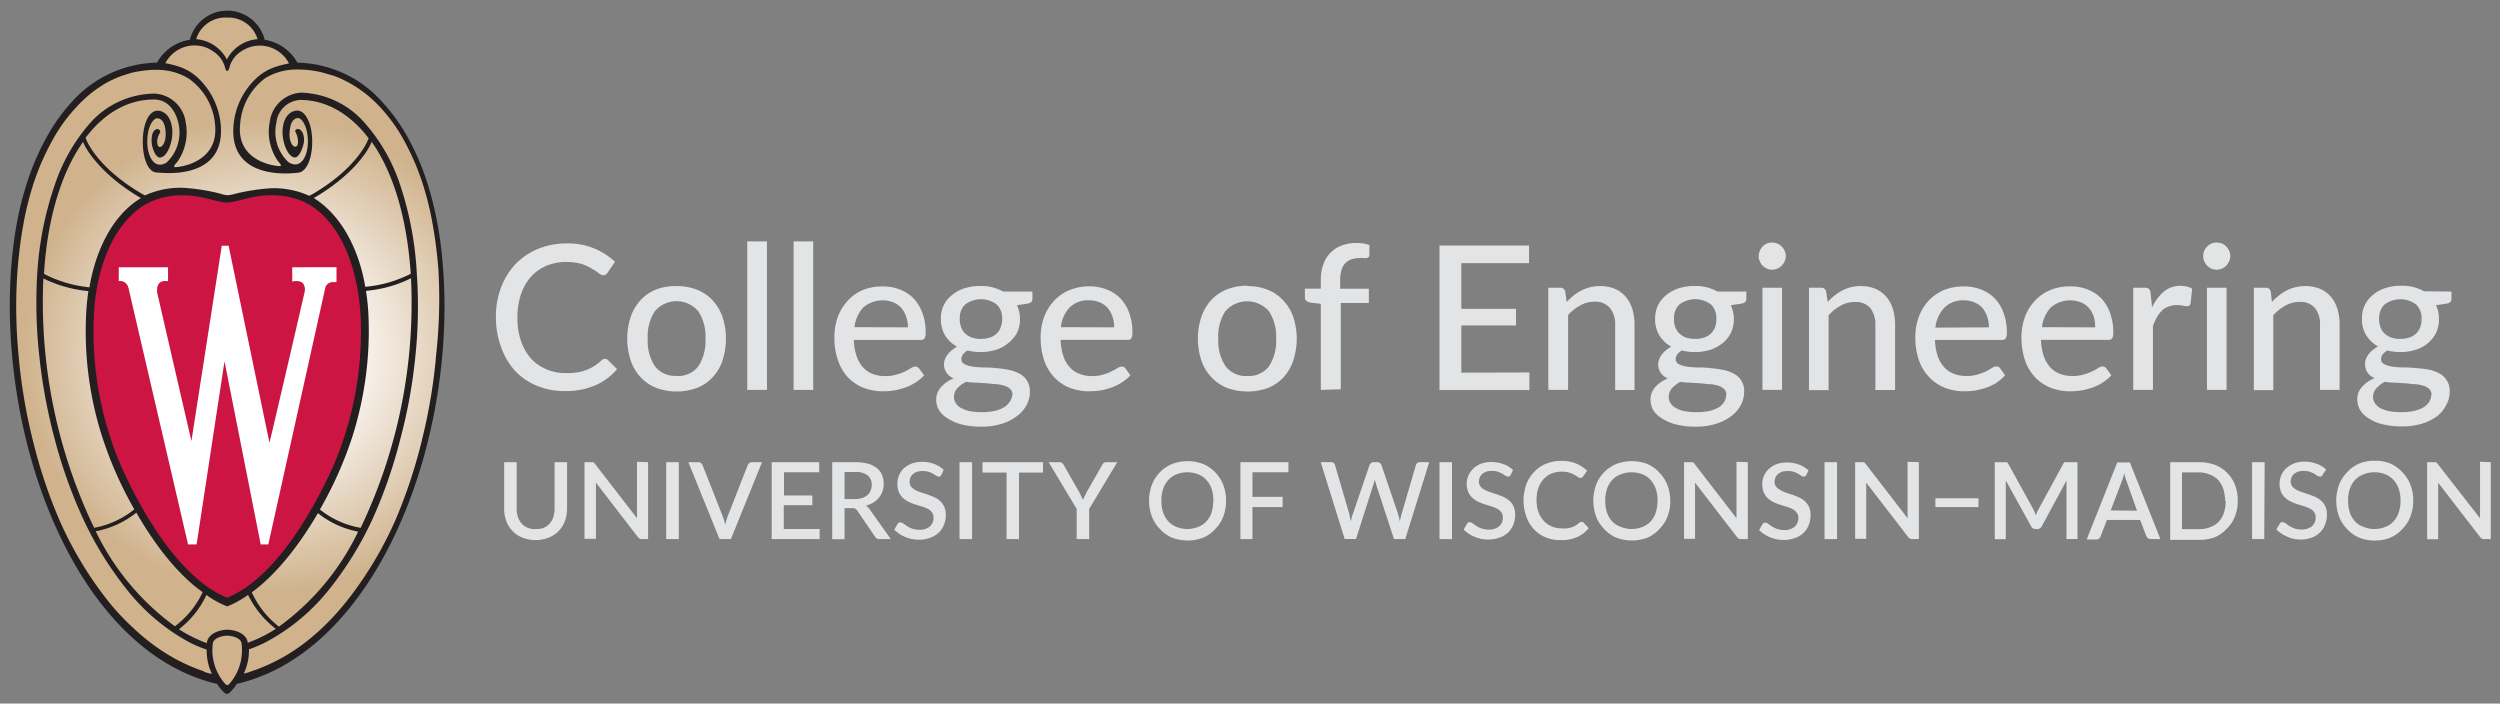 <?xml version="1.0" encoding="utf-8"?><svg xmlns="http://www.w3.org/2000/svg" xmlns:xlink="http://www.w3.org/1999/xlink" viewBox="0 0 284.18 79.97"><rect x="0" y="0" width="284.18" height="79.97" fill="#808080" stroke="none"/><defs><style>.a{fill:url(#a);}.b{fill:#231f20;}.c{fill:#cd1543;}.d{fill:#fff;}.e{fill:#e3e4e6;}</style><radialGradient id="a" cx="94.54" cy="85.57" r="0.42" gradientTransform="matrix(77.2, 0, 0, -77.18, -7268.5, 6644.57)" gradientUnits="userSpaceOnUse"><stop offset="0.25" stop-color="#fff"/><stop offset="0.84" stop-color="#d0b38d"/></radialGradient></defs><path class="a" d="M25.83,78.63a3.23,3.23,0,0,1-.95-1l-.06-.08h-.1C8.6,73.73-.38,49,1.65,29.11a41.61,41.61,0,0,1,1.14-6.46,30.44,30.44,0,0,1,2.07-5.71,21,21,0,0,1,3.35-5,13.05,13.05,0,0,1,9.57-4.57c.09,0,.32,0,.34-.21a4.88,4.88,0,0,1,3.44-2.35h.17V4.62a4.17,4.17,0,0,1,4.06-3.16A4.23,4.23,0,0,1,29.85,4.6v.17H30a4.91,4.91,0,0,1,3.44,2.35c0,.22.26.23.34.23a13.07,13.07,0,0,1,9.58,4.57,21.37,21.37,0,0,1,3.81,6l.21.5A37.94,37.94,0,0,1,50,29.1C52,49,43,73.72,26.88,77.48h-.1l-.06.09a3.43,3.43,0,0,1-.9,1.07Z"/><path class="b" d="M50.24,29.08a42.82,42.82,0,0,0-.76-4.89,37.71,37.71,0,0,0-1.24-4.39,28.25,28.25,0,0,0-2-4.38,20.5,20.5,0,0,0-2.63-3.65,13.31,13.31,0,0,0-9.76-4.65H33.8a5.19,5.19,0,0,0-3.71-2.6,4.39,4.39,0,0,0-8.51,0,5.14,5.14,0,0,0-3.73,2.6h-.09A13.33,13.33,0,0,0,8,11.77,20.5,20.5,0,0,0,5.4,15.42a28.2,28.2,0,0,0-2,4.38,35.39,35.39,0,0,0-1.25,4.39,45.15,45.15,0,0,0-.76,4.89c-2,20.13,7,44.86,23.28,48.66.24.37.82,1.14,1.13,1.14s.88-.77,1.12-1.14C43.24,73.94,52.29,49.21,50.24,29.08ZM25.83,2a3.46,3.46,0,0,1,3.45,2.45,4.3,4.3,0,0,0-3.43,2.2s0,.08-.06.08-.05-.06-.06-.08a4.33,4.33,0,0,0-3.43-2.2A3.46,3.46,0,0,1,25.83,2ZM24.17,5.8a3.13,3.13,0,0,1,1.42,1.9c.06.23.15.37.24.37s.18-.14.24-.37a3.14,3.14,0,0,1,1.41-1.9,3.73,3.73,0,0,1,5.17,1.07,2.33,2.33,0,0,1,.2.34,12.16,12.16,0,0,0-1.47.37,6,6,0,0,0-2.1,1.18,8.31,8.31,0,0,0-2.73,5.42c-.6,6.52,6.87,5.49,7.24,5.46,1,0,1.7-1.51,1.7-3.53s-.75-3.54-1.7-3.54c-.58,0-1.58.47-1.67,2.27-.06,1.27.56,2.95,1.36,3.06.42.05.79-.68,1-1.43s0-1.66-.53-1.8a.33.33,0,0,0-.41.24h0a2.6,2.6,0,0,1,.34,1.19c0,1.11-1.14.56-.95-1.21.13-1.57.95-1.47.95-1.47.45,0,1.12,1,1.12,2.68,0,1.55-.75,3.23-2.19,2.35A4.67,4.67,0,0,1,31.41,14a2.88,2.88,0,0,1,2.73-2.64c2.86,0,5.6,1.52,7.76,4.35-.24.76-1.73,3.66-6.48,6.42-.1,0-.26.14-.26.13a9.74,9.74,0,0,0-4.39-.86,23.2,23.2,0,0,0-4.13.65,3.71,3.71,0,0,1-.81.14h0A3.7,3.7,0,0,1,25,22a23.2,23.2,0,0,0-4.13-.65,9.77,9.77,0,0,0-4.39.86l-.26-.13c-4.76-2.76-6.25-5.66-6.49-6.42,2.16-2.86,4.86-4.35,7.77-4.35,2,0,2.63,2,2.78,2.68a4.68,4.68,0,0,1-1.35,4.49c-1.43.87-2.19-.8-2.19-2.35,0-1.75.68-2.68,1.13-2.68,0,0,.83-.1.95,1.47.15,1.77-.95,2.32-.95,1.21,0-.75.39-1,.34-1.2a.33.33,0,0,0-.4-.25h0c-.58.14-.64,1.15-.53,1.8s.5,1.48.95,1.43c.8-.1,1.43-1.8,1.36-3.06-.1-1.8-1.1-2.27-1.67-2.27-1,0-1.69,1.52-1.69,3.53s.66,3.5,1.61,3.5c.38,0,7.84,1.06,7.25-5.45a8.38,8.38,0,0,0-2.71-5.42,5.88,5.88,0,0,0-2.11-1.19,14.36,14.36,0,0,0-1.47-.37,3.73,3.73,0,0,1,5-1.61A3.79,3.79,0,0,1,24.17,5.8ZM10.05,33.09A26.15,26.15,0,0,0,9.78,36,39.32,39.32,0,0,0,11.6,49.6a43.59,43.59,0,0,0,3.67,8.3A10.23,10.23,0,0,1,10.7,60,59.32,59.32,0,0,1,4.93,31.65a14.57,14.57,0,0,0,5.12,1.44ZM5,31.13c.39-6.47,2.05-11.61,4.44-15,.43,1.1,2.29,3.87,6.58,6.39-3.64,2.18-5.3,6.75-5.85,10.14A14.18,14.18,0,0,1,5,31.13ZM15.52,58.31c2.74,4.76,5.44,7.54,7.52,9a10.35,10.35,0,0,1-3.16,3.88,28.87,28.87,0,0,1-9-10.8,10.5,10.5,0,0,0,4.6-2.1Zm7.93,9.31a10.22,10.22,0,0,0,2.38,1.31,11.18,11.18,0,0,0,2.37-1.31,10.83,10.83,0,0,0,3.15,3.86,15.29,15.29,0,0,1-3.19,1.58V73c-.22-1.17-1.76-1.42-2.31-1.42s-2.1.25-2.33,1.42v.11a16.53,16.53,0,0,1-3.18-1.58,10.61,10.61,0,0,0,3.11-3.86Zm5.17-.29c2.07-1.49,4.77-4.3,7.52-9a10.39,10.39,0,0,0,4.57,2.1,28.53,28.53,0,0,1-9,10.8A10.37,10.37,0,0,1,28.62,67.33Zm7.76-9.44a44,44,0,0,0,3.69-8.3,40.57,40.57,0,0,0,1.47-6.51A39.69,39.69,0,0,0,41.89,36a24.38,24.38,0,0,0-.29-2.94,14.29,14.29,0,0,0,5.12-1.43A59.26,59.26,0,0,1,41,60a10.15,10.15,0,0,1-4.62-2.07Zm5.14-25.28c-.55-3.38-2.23-7.83-5.85-10.1C40,20,41.83,17.22,42.25,16.12c2.4,3.4,4,8.5,4.44,15a14,14,0,0,1-5.17,1.48ZM23.17,76.31A20.58,20.58,0,0,1,18,73.7a23.65,23.65,0,0,1-2.86-2.33A27.15,27.15,0,0,1,13,69.18c-.45-.52-.88-1.07-1.3-1.62a42.3,42.3,0,0,1-5-8.57,57,57,0,0,1-3-9.08,61.81,61.81,0,0,1-1.6-9.66A57.46,57.46,0,0,1,2,30.61c.14-1.72.35-3.43.66-5.13a34.46,34.46,0,0,1,1.28-5,27.79,27.79,0,0,1,1.91-4.33,18.43,18.43,0,0,1,2.8-3.94,14.13,14.13,0,0,1,3.45-2.8,13.32,13.32,0,0,1,1.72-.78l.91-.29a7.7,7.7,0,0,1,1-.22A11.57,11.57,0,0,1,18,7.94a6.8,6.8,0,0,1,3.46,1,7.1,7.1,0,0,1,3,5.38c.33,4-3.76,4.68-4.56,4.68-.13,0-.2-.13.21-.54a5.81,5.81,0,0,0,1-4.54,3.76,3.76,0,0,0-3.58-3.28A9.94,9.94,0,0,0,10.23,14a20.49,20.49,0,0,0-4,7,38.07,38.07,0,0,0-2,10.13,55.52,55.52,0,0,0,.25,9.47A61.82,61.82,0,0,0,6.24,50,54.72,54.72,0,0,0,9.37,58.8a39.41,39.41,0,0,0,4.88,8A23.11,23.11,0,0,0,21.5,73a15.47,15.47,0,0,0,2,.85,6,6,0,0,0,.59,2.76,6.74,6.74,0,0,1-.88-.24Zm2.94,1.38a.54.54,0,0,1-.28.19.48.48,0,0,1-.27-.19,5.73,5.73,0,0,1-1.36-4.6c.12-.58,1.08-.83,1.63-.83s1.51.25,1.62.83a5.79,5.79,0,0,1-1.34,4.6ZM49.59,40.21A61.81,61.81,0,0,1,48,49.87,58,58,0,0,1,45,59a42.35,42.35,0,0,1-5,8.57c-.41.55-.85,1.1-1.3,1.62a26.91,26.91,0,0,1-2.08,2.19,23.65,23.65,0,0,1-2.86,2.33,20.58,20.58,0,0,1-5.22,2.61,4.94,4.94,0,0,1-.83.25,6.13,6.13,0,0,0,.59-2.76,14.21,14.21,0,0,0,2-.86,22.91,22.91,0,0,0,7.24-6.11,38.54,38.54,0,0,0,4.88-8A54.35,54.35,0,0,0,45.48,50a59.06,59.06,0,0,0,1.73-9.43,54.45,54.45,0,0,0,.17-9.47A38,38,0,0,0,45.48,21a20.12,20.12,0,0,0-4-7,10,10,0,0,0-7.23-3.47,3.81,3.81,0,0,0-3.58,3.28,5.86,5.86,0,0,0,.95,4.54c.4.41.34.53.21.53-.8,0-4.9-.63-4.54-4.64a7.11,7.11,0,0,1,2.91-5.39,6.89,6.89,0,0,1,3.45-.95A12.39,12.39,0,0,1,36,8.1a7.73,7.73,0,0,1,.95.23l1,.29a12,12,0,0,1,1.71.78,13.91,13.91,0,0,1,3.53,2.76A18.8,18.8,0,0,1,46,16.1a28.72,28.72,0,0,1,1.9,4.33,34.43,34.43,0,0,1,1.27,5c.31,1.7.52,3.41.66,5.14A57.58,57.58,0,0,1,49.59,40.21Z"/><path class="c" d="M41,36.16c-.1-2.39-.8-9.7-5.77-12.87a8.49,8.49,0,0,0-3.9-1.08c-2.45-.16-4.25.78-5.47.81h-.07c-1.21,0-3-.95-5.48-.81a8.41,8.41,0,0,0-3.88,1.08c-5,3.17-5.72,10.48-5.77,12.87a38.76,38.76,0,0,0,3.14,16.9C17.24,60.68,21.43,66,25.5,67.8l.33.15.32-.15c4.08-1.82,8.26-7.17,11.7-14.74A38.76,38.76,0,0,0,41,36.16Z"/><path class="d" d="M33.22,30.38V32l.33-.05h.15a1.06,1.06,0,0,1,.73.24,1.22,1.22,0,0,1,.2,1s-3.33,14.41-4,17.14L26,28v-.07h-.8V28s-2.86,18.43-3.44,22.13c-.75-3.2-3.9-16.89-3.9-16.89V33a1.1,1.1,0,0,1,.28-.85.88.88,0,0,1,.64-.2h.32V30.38h-5.6v1.56h.25a1,1,0,0,1,.84.74l6.77,29.13v.07h1v-.07l3.16-20.74,4.1,20.74v.07h.88l6.47-29.14a.87.87,0,0,1,.9-.67h.38v-1.7Z"/><path class="e" d="M60.89,60.13A2.36,2.36,0,0,0,61.8,60a2,2,0,0,0,.67-.48,1.91,1.91,0,0,0,.42-.73,3.09,3.09,0,0,0,.15-.95V52.54h1.42v5.27a4.39,4.39,0,0,1-.25,1.43,3.43,3.43,0,0,1-.71,1.13,3.37,3.37,0,0,1-1.12.74,4.11,4.11,0,0,1-3,0,3.18,3.18,0,0,1-1.83-1.9,3.87,3.87,0,0,1-.24-1.43V52.54h1.42v5.27a2.81,2.81,0,0,0,.14.95,2.18,2.18,0,0,0,.42.74A1.91,1.91,0,0,0,60,60a2.27,2.27,0,0,0,.9.15Z"/><path class="e" d="M73.67,52.54v8.74H73a.54.54,0,0,1-.28-.05.79.79,0,0,1-.22-.19l-4.76-6.18v6.39H66.44V52.54h1l.1.08a.58.58,0,0,1,.1.12l4.77,6.17V52.49Z"/><path class="e" d="M77.16,61.28H75.73V52.54h1.43Z"/><path class="e" d="M86.62,52.54l-3.54,8.74H81.79l-3.54-8.74h1.13a.45.45,0,0,1,.3.1.58.58,0,0,1,.18.23l2.25,5.71a8.72,8.72,0,0,1,.34,1.1,2.41,2.41,0,0,1,.14-.59,3.39,3.39,0,0,1,.17-.51L85,52.86a.72.72,0,0,1,.17-.22.54.54,0,0,1,.3-.1Z"/><path class="e" d="M93.17,60.13v1.15H87.72V52.54h5.4v1.14h-4v2.64h3.22v1.11H89.09v2.7Z"/><path class="e" d="M101.26,61.28H100a.58.58,0,0,1-.55-.3l-2-2.93a.77.77,0,0,0-.22-.22.94.94,0,0,0-.37-.07H96v3.53H94.6V52.54h2.58a5.78,5.78,0,0,1,1.49.17,3,3,0,0,1,1,.5,2,2,0,0,1,.59.78,2.7,2.7,0,0,1,.19,1,3.14,3.14,0,0,1-.13.86,2.6,2.6,0,0,1-.4.71,2.78,2.78,0,0,1-.63.56,3.85,3.85,0,0,1-.86.37,1.45,1.45,0,0,1,.45.44Zm-4.12-4.55a2.69,2.69,0,0,0,.85-.12,1.72,1.72,0,0,0,.61-.33,1.22,1.22,0,0,0,.36-.51,1.64,1.64,0,0,0,.13-.65,1.33,1.33,0,0,0-.48-1.1,2.25,2.25,0,0,0-1.43-.37H96v3.08Z"/><path class="e" d="M107,54a.8.8,0,0,1-.15.17h-.18a.55.55,0,0,1-.25-.1l-.36-.22a2.81,2.81,0,0,0-.5-.22,2.47,2.47,0,0,0-1.32,0,1.66,1.66,0,0,0-.47.26,1.05,1.05,0,0,0-.27.39,1,1,0,0,0-.1.48.86.86,0,0,0,.17.56,1.63,1.63,0,0,0,.46.37,3.19,3.19,0,0,0,.66.28l.76.25c.26.09.51.19.76.3a2.62,2.62,0,0,1,.65.43,2,2,0,0,1,.47.64,2.23,2.23,0,0,1,.18.95,2.6,2.6,0,0,1-.21,1.1,2.47,2.47,0,0,1-.57.89,2.79,2.79,0,0,1-1,.6,3.63,3.63,0,0,1-1.26.22,4.47,4.47,0,0,1-.82-.08,3.36,3.36,0,0,1-.76-.24,3,3,0,0,1-.68-.36,3.1,3.1,0,0,1-.56-.47l.41-.68a.43.43,0,0,1,.14-.13.41.41,0,0,1,.18,0,.54.54,0,0,1,.32.13l.41.29a2.83,2.83,0,0,0,.58.28,2.45,2.45,0,0,0,.81.13,1.84,1.84,0,0,0,1.2-.37,1.36,1.36,0,0,0,.42-1,1,1,0,0,0-.18-.6,1.26,1.26,0,0,0-.46-.4,3.91,3.91,0,0,0-.67-.27l-.75-.23a5.33,5.33,0,0,1-.75-.3,2.31,2.31,0,0,1-.66-.44,2,2,0,0,1-.47-.66,2.43,2.43,0,0,1-.17-1,2.38,2.38,0,0,1,.72-1.7,3.1,3.1,0,0,1,.88-.55,3.24,3.24,0,0,1,1.19-.2,3.82,3.82,0,0,1,1.38.24,3.06,3.06,0,0,1,1.09.67Z"/><path class="e" d="M110.5,61.28h-1.43V52.54h1.43Z"/><path class="e" d="M118.56,53.72h-2.73v7.56h-1.41V53.72h-2.74V52.54h6.88Z"/><path class="e" d="M123.81,57.85v3.43h-1.42V57.85l-3.19-5.31h1.24a.41.41,0,0,1,.3.1.58.58,0,0,1,.18.23L122.71,56l.22.45a3.79,3.79,0,0,1,.18.42c0-.14.1-.28.16-.42l.22-.45,1.79-3.13a.55.55,0,0,1,.17-.23.45.45,0,0,1,.3-.1H127Z"/><path class="e" d="M139.37,56.91a5,5,0,0,1-.31,1.79,4,4,0,0,1-.9,1.41,3.87,3.87,0,0,1-1.37,1,5,5,0,0,1-3.58,0,4,4,0,0,1-1.38-1,4.1,4.1,0,0,1-.9-1.41,5.24,5.24,0,0,1,0-3.58,4.21,4.21,0,0,1,2.28-2.37,5,5,0,0,1,3.57,0,4.22,4.22,0,0,1,2.27,2.37,4.76,4.76,0,0,1,.32,1.79Zm-1.44,0a4.43,4.43,0,0,0-.21-1.35,2.68,2.68,0,0,0-.59-1,2.41,2.41,0,0,0-.95-.65,3.37,3.37,0,0,0-2.42,0,2.48,2.48,0,0,0-.95.65,2.76,2.76,0,0,0-.59,1,4.13,4.13,0,0,0-.2,1.35,4.19,4.19,0,0,0,.2,1.36,3,3,0,0,0,.59,1,2.44,2.44,0,0,0,.95.63,3.26,3.26,0,0,0,2.42,0,2.44,2.44,0,0,0,.95-.63,2.82,2.82,0,0,0,.59-1,4.47,4.47,0,0,0,.19-1.36Z"/><path class="e" d="M142.37,53.68v2.8h3.43v1.16h-3.43v3.64H141V52.54h5.46v1.14Z"/><path class="e" d="M162.46,52.54l-2.72,8.74h-1.28L156.4,55a.3.3,0,0,0-.06-.23c-.07-.09,0-.16-.07-.26l-.06.26a.62.62,0,0,1-.07.23l-2,6.27h-1.29l-2.72-8.74h1.15a.55.55,0,0,1,.3.09.44.44,0,0,1,.17.23l1.64,5.61a1.59,1.59,0,0,0,.08.39l.09.45a1.82,1.82,0,0,1,.1-.45c0-.14.07-.27.11-.39l1.91-5.61a.6.6,0,0,1,.17-.22.54.54,0,0,1,.3-.1h.41a.51.51,0,0,1,.3.1.63.63,0,0,1,.17.23l1.91,5.61c0,.13.07.26.1.38a2.07,2.07,0,0,0,.1.43,1.31,1.31,0,0,1,.08-.43,1.75,1.75,0,0,1,.09-.38l1.64-5.61a.41.41,0,0,1,.16-.23.54.54,0,0,1,.3-.1Z"/><path class="e" d="M165.05,61.28h-1.42V52.54h1.42Z"/><path class="e" d="M171.71,54a.46.46,0,0,1-.14.17h-.18a.64.64,0,0,1-.26-.1l-.35-.22a3.16,3.16,0,0,0-.5-.22,2,2,0,0,0-.68-.1,2,2,0,0,0-.64.08,1.61,1.61,0,0,0-.46.26,1.24,1.24,0,0,0-.29.39,1.29,1.29,0,0,0-.1.48.94.94,0,0,0,.18.56,1.54,1.54,0,0,0,.47.37,3.19,3.19,0,0,0,.66.28l.75.25c.26.09.51.19.76.3a2.88,2.88,0,0,1,.66.43,2.3,2.3,0,0,1,.47.64,2.39,2.39,0,0,1,.17.95,3.15,3.15,0,0,1-.2,1.1,2.54,2.54,0,0,1-.58.89,2.6,2.6,0,0,1-1,.6,3.59,3.59,0,0,1-1.26.22,4.47,4.47,0,0,1-.82-.08,3.53,3.53,0,0,1-.76-.24,3,3,0,0,1-.68-.36,3.51,3.51,0,0,1-.56-.46l.42-.69a.27.27,0,0,1,.13-.13.41.41,0,0,1,.19,0,.54.54,0,0,1,.3.13l.42.29a3,3,0,0,0,.57.28,2.51,2.51,0,0,0,.82.13,1.76,1.76,0,0,0,1.19-.37,1.32,1.32,0,0,0,.42-1,1,1,0,0,0-.17-.6,1.38,1.38,0,0,0-.47-.4,3.81,3.81,0,0,0-.66-.27l-.75-.23a4.89,4.89,0,0,1-.75-.3,2.24,2.24,0,0,1-.66-.44,1.94,1.94,0,0,1-.47-.66,2.59,2.59,0,0,1-.18-.95,2.36,2.36,0,0,1,.74-1.7,2.6,2.6,0,0,1,.87-.56,3.5,3.5,0,0,1,1.19-.2,4.11,4.11,0,0,1,1.39.24,3.11,3.11,0,0,1,1.08.67Z"/><path class="e" d="M179.83,59.33a.26.26,0,0,1,.2.1l.56.61a3.5,3.5,0,0,1-1.3,1,4.3,4.3,0,0,1-1.91.35,4.13,4.13,0,0,1-1.73-.33,3.69,3.69,0,0,1-1.33-.95,4.06,4.06,0,0,1-.83-1.42,5.49,5.49,0,0,1,0-3.61,4.08,4.08,0,0,1,.88-1.41,3.8,3.8,0,0,1,1.36-.95,4.39,4.39,0,0,1,1.75-.33,4.15,4.15,0,0,1,1.67.3,3.92,3.92,0,0,1,1.26.82l-.46.66a.43.43,0,0,1-.12.11.27.27,0,0,1-.18.05.59.59,0,0,1-.28-.1l-.4-.26a4,4,0,0,0-.6-.25,3.31,3.31,0,0,0-2,.1,2.51,2.51,0,0,0-.9.64,2.93,2.93,0,0,0-.6,1,4.55,4.55,0,0,0-.21,1.37,4.23,4.23,0,0,0,.22,1.37,3,3,0,0,0,.6,1,2.43,2.43,0,0,0,.91.64,2.77,2.77,0,0,0,1.1.22,3.64,3.64,0,0,0,.66,0,2.42,2.42,0,0,0,.53-.13,2.17,2.17,0,0,0,.46-.22,3.5,3.5,0,0,0,.43-.33A.37.37,0,0,1,179.83,59.33Z"/><path class="e" d="M189.87,56.91a4.76,4.76,0,0,1-.32,1.79,3.82,3.82,0,0,1-.9,1.41,3.87,3.87,0,0,1-1.37,1,5,5,0,0,1-3.57,0,4,4,0,0,1-1.38-1,4,4,0,0,1-.9-1.41,5.24,5.24,0,0,1,0-3.58,4.16,4.16,0,0,1,2.27-2.37,5,5,0,0,1,3.58,0,4.07,4.07,0,0,1,1.37,1,4.23,4.23,0,0,1,.9,1.42,5,5,0,0,1,.31,1.79Zm-1.45,0a3.89,3.89,0,0,0-.21-1.35,2.79,2.79,0,0,0-.58-1,2.48,2.48,0,0,0-.95-.65,3.37,3.37,0,0,0-2.42,0,2.52,2.52,0,0,0-1,.65,3.06,3.06,0,0,0-.59,1,4.42,4.42,0,0,0-.2,1.35,4.48,4.48,0,0,0,.2,1.36,3,3,0,0,0,.59,1,2.55,2.55,0,0,0,1,.63,3.26,3.26,0,0,0,2.42,0,2.33,2.33,0,0,0,.95-.63,2.79,2.79,0,0,0,.58-1,4.15,4.15,0,0,0,.2-1.36Z"/><path class="e" d="M198.68,52.54v8.74h-.74a.54.54,0,0,1-.28-.05.67.67,0,0,1-.22-.19l-4.76-6.18v6.39h-1.25V52.54h1l.1.08a.58.58,0,0,1,.1.12l4.76,6.17V52.49Z"/><path class="e" d="M205.32,54a1.15,1.15,0,0,1-.14.17H205a.55.55,0,0,1-.26-.1l-.35-.22a3.16,3.16,0,0,0-.5-.22,2.51,2.51,0,0,0-1.33,0,1.61,1.61,0,0,0-.46.26,1,1,0,0,0-.28.39,1.12,1.12,0,0,0-.1.48.86.86,0,0,0,.17.56,1.67,1.67,0,0,0,.47.37A3.19,3.19,0,0,0,203,56l.76.25q.39.14.75.3a2.88,2.88,0,0,1,.66.43,2.3,2.3,0,0,1,.47.64,2.39,2.39,0,0,1,.17.95,3.15,3.15,0,0,1-.2,1.1,2.54,2.54,0,0,1-.58.89,2.6,2.6,0,0,1-1,.6,3.59,3.59,0,0,1-1.26.22,4.36,4.36,0,0,1-.81-.08,3.61,3.61,0,0,1-.77-.24,3.11,3.11,0,0,1-.67-.36,2.81,2.81,0,0,1-.56-.46l.41-.69a.35.35,0,0,1,.14-.13.29.29,0,0,1,.18,0,.54.54,0,0,1,.31.13l.41.29a3.43,3.43,0,0,0,.58.28,2.29,2.29,0,0,0,.81.13,1.79,1.79,0,0,0,1.2-.37,1.29,1.29,0,0,0,.42-1,.91.91,0,0,0-.18-.6,1.26,1.26,0,0,0-.46-.4,3.81,3.81,0,0,0-.66-.27l-.75-.23a5.45,5.45,0,0,1-.76-.3,2.2,2.2,0,0,1-.65-.44,2,2,0,0,1-.47-.66,2.42,2.42,0,0,1-.17-.95,2.34,2.34,0,0,1,.72-1.7,2.92,2.92,0,0,1,.88-.56,3.42,3.42,0,0,1,1.19-.2,4,4,0,0,1,1.38.24,3.06,3.06,0,0,1,1.09.67Z"/><path class="e" d="M208.82,61.28H207.4V52.54h1.42Z"/><path class="e" d="M218.12,52.54v8.74h-.72a.54.54,0,0,1-.28-.05.67.67,0,0,1-.22-.19l-4.76-6.17v6.38h-1.26V52.54h1l.1.08.1.12,4.76,6.17V52.49Z"/><path class="e" d="M220,56.64h4.9v1H220Z"/><path class="e" d="M236.15,52.54v8.74H234.9V54.63l-2.81,5.19a.55.55,0,0,1-.51.32h-.2a.55.55,0,0,1-.5-.32L228,54.61a2,2,0,0,1,0,.35v6.33h-1.25V52.54h1.36a.48.48,0,0,1,.19.21l2.8,5.08a4,4,0,0,1,.17.36c.06.12.1.26.15.38l.15-.38c.06-.13.12-.25.19-.37l2.76-5.07a.41.41,0,0,1,.18-.21h1.43Z"/><path class="e" d="M245.58,61.28h-1.11a.44.44,0,0,1-.3-.1A.56.56,0,0,1,244,61l-.73-1.9H239.5l-.73,1.9a.72.72,0,0,1-.17.22.54.54,0,0,1-.3.1h-1.1l3.47-8.75h1.44Zm-2.66-3.23-1.15-3.24a7.65,7.65,0,0,1-.3-1c-.05.19-.1.37-.15.53s-.1.3-.15.42l-1.24,3.26Z"/><path class="e" d="M254.37,56.91a4.62,4.62,0,0,1-.31,1.77,3.84,3.84,0,0,1-.9,1.38,4,4,0,0,1-1.37,1,5,5,0,0,1-1.79.31h-3.31V52.54H250a5,5,0,0,1,1.79.31,4,4,0,0,1,2.27,2.28,4.91,4.91,0,0,1,.31,1.78Zm-1.44,0a4.43,4.43,0,0,0-.21-1.35,2.88,2.88,0,0,0-.58-1,2.55,2.55,0,0,0-1-.63,2.93,2.93,0,0,0-1.21-.23h-1.9v6.45H250a3.09,3.09,0,0,0,1.21-.22,2.55,2.55,0,0,0,1-.63,2.79,2.79,0,0,0,.58-1,4.38,4.38,0,0,0,.21-1.35Z"/><path class="e" d="M257.38,61.28H256V52.54h1.43Z"/><path class="e" d="M264,54a.8.8,0,0,1-.15.17h-.18a.52.52,0,0,1-.26-.1l-.35-.22a3.16,3.16,0,0,0-.5-.22,2,2,0,0,0-.68-.1,2.29,2.29,0,0,0-.64.08,1.66,1.66,0,0,0-.47.26,1.08,1.08,0,0,0-.28.39,1.29,1.29,0,0,0-.1.48.94.94,0,0,0,.18.56,1.63,1.63,0,0,0,.46.37,3.19,3.19,0,0,0,.66.28l.76.25c.26.09.51.19.76.3a2.62,2.62,0,0,1,.65.43,2,2,0,0,1,.47.64,2.08,2.08,0,0,1,.17.95,2.75,2.75,0,0,1-.2,1.1,2.39,2.39,0,0,1-.57.89,2.64,2.64,0,0,1-.95.6,3.69,3.69,0,0,1-1.27.22,4.45,4.45,0,0,1-.81-.08A3.36,3.36,0,0,1,260,61a3,3,0,0,1-.68-.36,3.51,3.51,0,0,1-.56-.46l.41-.69a.57.57,0,0,1,.14-.13.41.41,0,0,1,.18,0,.61.61,0,0,1,.32.13l.41.29a3.1,3.1,0,0,0,.58.28,2.45,2.45,0,0,0,.81.13,1.84,1.84,0,0,0,1.2-.37,1.36,1.36,0,0,0,.42-1,1,1,0,0,0-.18-.6,1.26,1.26,0,0,0-.46-.4,3.91,3.91,0,0,0-.67-.27l-.75-.23a5.33,5.33,0,0,1-.75-.3,2.24,2.24,0,0,1-.66-.44,2,2,0,0,1-.47-.66,2.61,2.61,0,0,1-.17-.95,2.39,2.39,0,0,1,.76-1.74,3.1,3.1,0,0,1,.88-.55,3.24,3.24,0,0,1,1.19-.2,3.62,3.62,0,0,1,1.38.24,3,3,0,0,1,1.09.66Z"/><path class="e" d="M274.32,56.91A5,5,0,0,1,274,58.7a3.82,3.82,0,0,1-.9,1.41,3.87,3.87,0,0,1-1.37,1,4.59,4.59,0,0,1-1.79.33,4.5,4.5,0,0,1-1.78-.33,3.9,3.9,0,0,1-1.38-1,4,4,0,0,1-.9-1.41,5.24,5.24,0,0,1,0-3.58,4.23,4.23,0,0,1,.9-1.42,4.11,4.11,0,0,1,1.38-1,4.5,4.5,0,0,1,1.78-.33,4.59,4.59,0,0,1,1.79.33,4,4,0,0,1,1.37,1,4.08,4.08,0,0,1,.9,1.42A5,5,0,0,1,274.32,56.91Zm-1.45,0a3.89,3.89,0,0,0-.21-1.35,2.79,2.79,0,0,0-.58-1,2.48,2.48,0,0,0-.95-.65,3.43,3.43,0,0,0-1.22-.23,3.29,3.29,0,0,0-1.21.23,2.52,2.52,0,0,0-1,.65,3.06,3.06,0,0,0-.59,1,4.42,4.42,0,0,0-.2,1.35,4.48,4.48,0,0,0,.2,1.36,3,3,0,0,0,.59,1,2.47,2.47,0,0,0,1,.63,2.93,2.93,0,0,0,1.21.23,3,3,0,0,0,1.22-.23,2.33,2.33,0,0,0,.95-.63,2.79,2.79,0,0,0,.58-1A3.87,3.87,0,0,0,272.87,56.91Z"/><path class="e" d="M283.13,52.54v8.74h-.72a.54.54,0,0,1-.28-.05.79.79,0,0,1-.22-.19l-4.76-6.17v6.42H275.9V52.54h1l.1.08a.58.58,0,0,1,.1.12l4.81,6.17V52.49Z"/><path class="e" d="M68.79,40.8a.48.48,0,0,1,.35.16l1,1a6.61,6.61,0,0,1-2.45,1.83,8.33,8.33,0,0,1-3.48.66,8.11,8.11,0,0,1-3.23-.62,7.1,7.1,0,0,1-2.47-1.72,7.91,7.91,0,0,1-1.55-2.66,9.81,9.81,0,0,1-.59-3.35,9.31,9.31,0,0,1,.59-3.43,8,8,0,0,1,1.65-2.66,7.51,7.51,0,0,1,2.55-1.72,8.52,8.52,0,0,1,3.27-.62,7.73,7.73,0,0,1,5.48,2.09L69.06,31a.64.64,0,0,1-.2.2.48.48,0,0,1-.31.08A.93.93,0,0,1,68,31a8.18,8.18,0,0,0-.76-.48A5.47,5.47,0,0,0,66.1,30a6.32,6.32,0,0,0-1.73-.22,5.77,5.77,0,0,0-2.25.43,5,5,0,0,0-1.76,1.24,5.81,5.81,0,0,0-1.14,2,8.2,8.2,0,0,0-.4,2.69,7.58,7.58,0,0,0,.42,2.67,6,6,0,0,0,1.16,2A5.21,5.21,0,0,0,62.16,42a5.51,5.51,0,0,0,2.17.41,7.86,7.86,0,0,0,1.28-.08,5.18,5.18,0,0,0,1-.26,4.17,4.17,0,0,0,.9-.44,5.82,5.82,0,0,0,.84-.64l.19-.14a.65.65,0,0,1,.22-.08Z"/><path class="e" d="M76.92,32.52a6.15,6.15,0,0,1,2.32.42A4.72,4.72,0,0,1,81,34.14,5.37,5.37,0,0,1,82.12,36a8,8,0,0,1,0,5A5.09,5.09,0,0,1,81,42.89a4.72,4.72,0,0,1-1.76,1.2,6.73,6.73,0,0,1-4.64,0,4.84,4.84,0,0,1-1.77-1.2A5.31,5.31,0,0,1,71.7,41a8,8,0,0,1,0-5,5.39,5.39,0,0,1,1.13-1.9,4.84,4.84,0,0,1,1.77-1.2A6.15,6.15,0,0,1,76.92,32.52Zm0,10.22a2.89,2.89,0,0,0,2.46-1.1,5.22,5.22,0,0,0,.81-3.13,5.21,5.21,0,0,0-.81-3.12A3.23,3.23,0,0,0,74.82,35a3.32,3.32,0,0,0-.38.37,5.21,5.21,0,0,0-.81,3.12,5.22,5.22,0,0,0,.81,3.13,2.87,2.87,0,0,0,2.48,1.1Z"/><path class="e" d="M87.18,27.44V44.32H84.94V27.44Z"/><path class="e" d="M92.44,27.44V44.32H90.21V27.44Z"/><path class="e" d="M105.05,42.66a4.68,4.68,0,0,1-1,.83,5.48,5.48,0,0,1-1.14.56,9,9,0,0,1-1.26.33,9.08,9.08,0,0,1-1.28.1,6.23,6.23,0,0,1-2.22-.4,5.07,5.07,0,0,1-1.77-1.19A5.56,5.56,0,0,1,95.27,41a7.58,7.58,0,0,1-.42-2.67,6.7,6.7,0,0,1,.37-2.26,5.6,5.6,0,0,1,1.09-1.83A5,5,0,0,1,98,33a5.77,5.77,0,0,1,2.29-.44,5.23,5.23,0,0,1,2,.35,4.42,4.42,0,0,1,1.55,1,4.67,4.67,0,0,1,1,1.64,6.12,6.12,0,0,1,.38,2.21,1.4,1.4,0,0,1-.12.7.46.46,0,0,1-.42.18H97.06a6.24,6.24,0,0,0,.3,1.81,3.68,3.68,0,0,0,.72,1.28,2.78,2.78,0,0,0,1.11.77,3.85,3.85,0,0,0,1.43.25,4.25,4.25,0,0,0,1.28-.17,5.6,5.6,0,0,0,1-.37c.26-.13.48-.26.66-.37a.93.93,0,0,1,.48-.17.5.5,0,0,1,.42.2Zm-1.84-5.45A3.56,3.56,0,0,0,103,36a2.7,2.7,0,0,0-.55-1,2.57,2.57,0,0,0-.9-.63,3.38,3.38,0,0,0-3.42.58,4,4,0,0,0-1,2.24Z"/><path class="e" d="M117.36,33.14V34c0,.27-.17.43-.52.51l-1.24.18a4,4,0,0,1,.25.74,3.91,3.91,0,0,1,.09.83,3.5,3.5,0,0,1-.33,1.56,3.72,3.72,0,0,1-1,1.18,4.1,4.1,0,0,1-1.39.76,5.88,5.88,0,0,1-1.77.26,6,6,0,0,1-1.47-.18,1.88,1.88,0,0,0-.52.45.92.92,0,0,0-.18.5.62.62,0,0,0,.34.59,2.45,2.45,0,0,0,.88.28,10.38,10.38,0,0,0,1.24.11,11.32,11.32,0,0,1,1.43.07,13.64,13.64,0,0,1,1.43.19,4.49,4.49,0,0,1,1.25.42,2.26,2.26,0,0,1,.88.8,2.37,2.37,0,0,1,.34,1.32,3.1,3.1,0,0,1-.37,1.46,3.77,3.77,0,0,1-1.09,1.26,5.61,5.61,0,0,1-1.72.88,7.55,7.55,0,0,1-2.31.33,9,9,0,0,1-2.25-.25,5.2,5.2,0,0,1-1.59-.68,2.88,2.88,0,0,1-1-.95,2.35,2.35,0,0,1-.32-1.16,2.07,2.07,0,0,1,.54-1.44,3.46,3.46,0,0,1,1.45-1,1.81,1.81,0,0,1-.8-.62,1.64,1.64,0,0,1-.3-1,1.75,1.75,0,0,1,.08-.51,2.54,2.54,0,0,1,.29-.54,2.23,2.23,0,0,1,.47-.5,3.47,3.47,0,0,1,.64-.44,3.74,3.74,0,0,1-1.35-1.27,3.51,3.51,0,0,1-.49-1.9,3.3,3.3,0,0,1,1.28-2.71,4,4,0,0,1,1.41-.76,5.69,5.69,0,0,1,1.78-.26,5,5,0,0,1,2.6.63ZM115.1,44.92a.94.94,0,0,0-.23-.66,1.71,1.71,0,0,0-.63-.39,4.47,4.47,0,0,0-.95-.2c-.35,0-.72-.07-1.11-.1L111,43.5a7.7,7.7,0,0,1-1.17-.1,3.19,3.19,0,0,0-1,.72,1.48,1.48,0,0,0-.39,1,1.34,1.34,0,0,0,.19.68,1.64,1.64,0,0,0,.58.56,4,4,0,0,0,.95.36,6.86,6.86,0,0,0,1.43.13,6.51,6.51,0,0,0,1.46-.14,3.68,3.68,0,0,0,1.06-.4,1.87,1.87,0,0,0,.64-.61,1.35,1.35,0,0,0,.3-.78Zm-3.56-6.4a2.83,2.83,0,0,0,1-.16,1.83,1.83,0,0,0,.76-.45,1.63,1.63,0,0,0,.45-.7,2.39,2.39,0,0,0,.17-1,2.15,2.15,0,0,0-.62-1.6,3,3,0,0,0-3.59,0,2.11,2.11,0,0,0-.61,1.6,2.38,2.38,0,0,0,.16,1,1.73,1.73,0,0,0,.45.7,2.28,2.28,0,0,0,.76.46,3.26,3.26,0,0,0,1,.16Z"/><path class="e" d="M128.49,42.66a4.68,4.68,0,0,1-1,.83,5.48,5.48,0,0,1-1.14.56,8,8,0,0,1-1.25.33,9.08,9.08,0,0,1-1.28.1,6,6,0,0,1-2.22-.4,4.88,4.88,0,0,1-1.77-1.2A5.52,5.52,0,0,1,118.7,41a8.32,8.32,0,0,1-.41-2.67,6.65,6.65,0,0,1,.38-2.25,5.51,5.51,0,0,1,1.13-1.87A5,5,0,0,1,121.52,33a5.76,5.76,0,0,1,2.28-.45,5.13,5.13,0,0,1,2,.36,4.29,4.29,0,0,1,1.55,1,4.78,4.78,0,0,1,1,1.63,6.18,6.18,0,0,1,.37,2.21,1.52,1.52,0,0,1-.11.7.46.46,0,0,1-.42.18h-7.63a6.86,6.86,0,0,0,.3,1.81,3.51,3.51,0,0,0,.73,1.29,2.8,2.8,0,0,0,1.1.76,3.7,3.7,0,0,0,1.43.26,4.32,4.32,0,0,0,1.29-.17,6.44,6.44,0,0,0,.95-.37c.27-.14.49-.26.67-.37a.9.9,0,0,1,.47-.17.48.48,0,0,1,.42.2Zm-1.84-5.45a3.56,3.56,0,0,0-.19-1.21,3,3,0,0,0-.55-1,2.57,2.57,0,0,0-.9-.63,3,3,0,0,0-1.21-.23,2.92,2.92,0,0,0-2.21.81,3.87,3.87,0,0,0-1,2.24Z"/><path class="e" d="M141.79,32.52a6.15,6.15,0,0,1,2.32.42,4.77,4.77,0,0,1,1.75,1.2A5.28,5.28,0,0,1,147,36a7.94,7.94,0,0,1,0,5,5.28,5.28,0,0,1-1.11,1.9,5,5,0,0,1-1.75,1.2,6.88,6.88,0,0,1-4.65,0,5.1,5.1,0,0,1-1.77-1.2A5.27,5.27,0,0,1,136.57,41a7.9,7.9,0,0,1,0-5,5.37,5.37,0,0,1,1.12-1.9,4.84,4.84,0,0,1,1.77-1.2,6.17,6.17,0,0,1,2.33-.42Zm0,10.22a2.89,2.89,0,0,0,2.46-1.1,5.31,5.31,0,0,0,.81-3.13,5.28,5.28,0,0,0-.81-3.12,3.28,3.28,0,0,0-4.62-.35l-.33.32a5.15,5.15,0,0,0-.81,3.13,5.14,5.14,0,0,0,.81,3.12A2.89,2.89,0,0,0,141.79,42.74Z"/><path class="e" d="M150.14,44.32V34.54l-1.22-.15a1.38,1.38,0,0,1-.43-.19.48.48,0,0,1-.16-.39v-1h1.81v-1a5.1,5.1,0,0,1,.29-1.77,3.48,3.48,0,0,1,2.1-2.14,4.82,4.82,0,0,1,1.68-.28,4.45,4.45,0,0,1,1.45.23V29a.32.32,0,0,1-.09.23.41.41,0,0,1-.21.1.86.86,0,0,1-.32,0h-.41a3.4,3.4,0,0,0-.95.13,1.65,1.65,0,0,0-.73.43,1.8,1.8,0,0,0-.45.78,3.74,3.74,0,0,0-.16,1.2v.95h3.26v1.62h-3.19v9.81Z"/><path class="e" d="M173.85,42.34v2H163.63V27.91h10.18v2h-7.7v5.2h6.22V37h-6.22v5.36Z"/><path class="e" d="M178.09,34.32a7.76,7.76,0,0,1,.79-.73,5.1,5.1,0,0,1,.88-.57,4.57,4.57,0,0,1,1-.37,4.86,4.86,0,0,1,1.14-.13,4.24,4.24,0,0,1,1.69.32,3.52,3.52,0,0,1,1.22.9,4,4,0,0,1,.74,1.39,6.11,6.11,0,0,1,.25,1.8v7.4h-2.2v-7.4A2.93,2.93,0,0,0,183,35a2.12,2.12,0,0,0-1.75-.7,3.08,3.08,0,0,0-1.6.41,5,5,0,0,0-1.4,1.1v8.51H176V32.71h1.33a.54.54,0,0,1,.59.44Z"/><path class="e" d="M198.51,33.14V34c0,.27-.17.43-.52.51l-1.24.18a4,4,0,0,1,.24.74,3.31,3.31,0,0,1,.1.83,3.5,3.5,0,0,1-.33,1.56,3.4,3.4,0,0,1-.95,1.18,4.2,4.2,0,0,1-1.39.76,5.88,5.88,0,0,1-1.77.26,6.1,6.1,0,0,1-1.47-.18,2.08,2.08,0,0,0-.53.45,1,1,0,0,0-.17.5.64.64,0,0,0,.33.59,2.8,2.8,0,0,0,.89.28,10.2,10.2,0,0,0,1.24.11,9.79,9.79,0,0,1,1.43.07,14,14,0,0,1,1.43.19,4.54,4.54,0,0,1,1.24.42,2.19,2.19,0,0,1,1.22,2.12,3.1,3.1,0,0,1-.37,1.46,3.84,3.84,0,0,1-1.08,1.26,5.55,5.55,0,0,1-1.73.88,7.51,7.51,0,0,1-2.31.33,8.9,8.9,0,0,1-2.24-.25,5.51,5.51,0,0,1-1.6-.68,2.88,2.88,0,0,1-1-.95,2.34,2.34,0,0,1-.31-1.16,2.07,2.07,0,0,1,.52-1.44,3.7,3.7,0,0,1,1.45-1,1.87,1.87,0,0,1-.8-.62,1.77,1.77,0,0,1-.3-1,1.49,1.49,0,0,1,.1-.51,1.85,1.85,0,0,1,.28-.54,2.44,2.44,0,0,1,.46-.5,3.54,3.54,0,0,1,.65-.44,3.63,3.63,0,0,1-1.34-1.27,3.43,3.43,0,0,1-.5-1.9,3.56,3.56,0,0,1,.33-1.54,3.5,3.5,0,0,1,.95-1.17,4.29,4.29,0,0,1,1.41-.76,5.75,5.75,0,0,1,1.79-.26,5,5,0,0,1,2.6.63Zm-2.27,11.78a1,1,0,0,0-.22-.66,1.91,1.91,0,0,0-.62-.39,4.43,4.43,0,0,0-1-.2c-.35,0-.71-.07-1.1-.1l-1.12-.07a7.57,7.57,0,0,1-1.16-.1,3.19,3.19,0,0,0-.95.72,1.42,1.42,0,0,0-.38,1,1.25,1.25,0,0,0,.19.68,1.49,1.49,0,0,0,.58.56,3.32,3.32,0,0,0,.95.36,7,7,0,0,0,1.44.13,6.43,6.43,0,0,0,1.45-.14,3.68,3.68,0,0,0,1.06-.4,2,2,0,0,0,.64-.64,1.66,1.66,0,0,0,.21-.75Zm-3.55-6.4a3.11,3.11,0,0,0,1.05-.16,2,2,0,0,0,.75-.45,2,2,0,0,0,.46-.7,2.56,2.56,0,0,0,.15-1,2.11,2.11,0,0,0-.61-1.6,3,3,0,0,0-3.59,0,2.11,2.11,0,0,0-.61,1.6,2.56,2.56,0,0,0,.15,1,2,2,0,0,0,.46.7,2.41,2.41,0,0,0,.75.46,3.36,3.36,0,0,0,1,.15Z"/><path class="e" d="M203,29.12a1.68,1.68,0,0,1-.13.58,1.85,1.85,0,0,1-.34.5,1.41,1.41,0,0,1-.5.33,1.4,1.4,0,0,1-1.18,0,1.63,1.63,0,0,1-.49-.33,1.58,1.58,0,0,1-.32-.5,1.29,1.29,0,0,1-.13-.58,1.71,1.71,0,0,1,.45-1.1,1.87,1.87,0,0,1,.49-.34,1.64,1.64,0,0,1,1.18,0,1.62,1.62,0,0,1,.84.84A1.54,1.54,0,0,1,203,29.12Zm-.43,3.59V44.32h-2.23V32.71Z"/><path class="e" d="M207.76,34.32a6.83,6.83,0,0,1,.79-.73,5,5,0,0,1,.87-.57,4.29,4.29,0,0,1,2.1-.5,4.27,4.27,0,0,1,1.69.32,3.62,3.62,0,0,1,1.22.9,4,4,0,0,1,.74,1.39,6.46,6.46,0,0,1,.25,1.8v7.4h-2.24v-7.4a3,3,0,0,0-.57-1.9,2.14,2.14,0,0,0-1.76-.7,3.1,3.1,0,0,0-1.6.41,5.08,5.08,0,0,0-1.39,1.1v8.51h-2.23V32.71H207a.53.53,0,0,1,.58.44Z"/><path class="e" d="M227.92,42.66a4.68,4.68,0,0,1-.95.83,5.48,5.48,0,0,1-1.14.56,8,8,0,0,1-1.25.33,9.08,9.08,0,0,1-1.28.1,6,6,0,0,1-2.22-.4,5.07,5.07,0,0,1-1.77-1.19,5.35,5.35,0,0,1-1.17-1.9,7.81,7.81,0,0,1-.42-2.67,6.47,6.47,0,0,1,.38-2.26,5.57,5.57,0,0,1,1.08-1.83A5.24,5.24,0,0,1,220.9,33a5.77,5.77,0,0,1,2.29-.44,5.23,5.23,0,0,1,2,.35,4.29,4.29,0,0,1,1.55,1,4.67,4.67,0,0,1,1,1.64,6.12,6.12,0,0,1,.38,2.21,1.4,1.4,0,0,1-.12.7.47.47,0,0,1-.43.18h-7.62a7,7,0,0,0,.3,1.81,3.66,3.66,0,0,0,.73,1.27,2.8,2.8,0,0,0,1.1.76,3.86,3.86,0,0,0,1.43.26,4.25,4.25,0,0,0,1.28-.17,7.93,7.93,0,0,0,1-.37c.22-.12.44-.24.65-.38a1.15,1.15,0,0,1,.48-.17.54.54,0,0,1,.43.2Zm-1.84-5.45a3.56,3.56,0,0,0-.19-1.21,3,3,0,0,0-.55-1,2.57,2.57,0,0,0-.9-.63,3,3,0,0,0-1.21-.23A2.92,2.92,0,0,0,221,35a3.84,3.84,0,0,0-1,2.24Z"/><path class="e" d="M240,42.66a4.48,4.48,0,0,1-1,.83,5.25,5.25,0,0,1-1.14.56,7.67,7.67,0,0,1-1.25.33,9.08,9.08,0,0,1-1.28.1,6.05,6.05,0,0,1-2.22-.4,5.07,5.07,0,0,1-1.77-1.19A5.35,5.35,0,0,1,230.2,41a8.06,8.06,0,0,1-.42-2.67,7,7,0,0,1,.38-2.26,5.47,5.47,0,0,1,1.13-1.86A5,5,0,0,1,233,33a5.61,5.61,0,0,1,2.29-.45,5.23,5.23,0,0,1,2,.35,4.42,4.42,0,0,1,1.55,1,4.67,4.67,0,0,1,1,1.64,6.19,6.19,0,0,1,.38,2.21,1.4,1.4,0,0,1-.12.7.47.47,0,0,1-.43.18H232a7,7,0,0,0,.3,1.81,4,4,0,0,0,.73,1.29,3.11,3.11,0,0,0,1.1.76,3.92,3.92,0,0,0,1.43.25,4,4,0,0,0,1.29-.17,5.2,5.2,0,0,0,1-.37,5.32,5.32,0,0,0,.66-.37.93.93,0,0,1,.48-.17.53.53,0,0,1,.43.2Zm-1.84-5.45A3.83,3.83,0,0,0,238,36a2.82,2.82,0,0,0-.56-1,2.49,2.49,0,0,0-.9-.63,3.38,3.38,0,0,0-3.42.58,3.89,3.89,0,0,0-1,2.24Z"/><path class="e" d="M244.63,34.94a5.4,5.4,0,0,1,1.34-1.8,2.9,2.9,0,0,1,1.91-.65,3,3,0,0,1,.72.09,1.62,1.62,0,0,1,.59.25L249,34.51a.36.36,0,0,1-.38.3,3.55,3.55,0,0,1-.47-.06,3.23,3.23,0,0,0-.69-.07,2.58,2.58,0,0,0-.95.17,1.92,1.92,0,0,0-.74.44,3.58,3.58,0,0,0-.58.75,6.41,6.41,0,0,0-.46,1v7.28h-2.24V32.71h1.28a.75.75,0,0,1,.5.12.82.82,0,0,1,.19.47Z"/><path class="e" d="M253.52,29.12a1.29,1.29,0,0,1-.13.58,1.81,1.81,0,0,1-.33.5,1.41,1.41,0,0,1-.5.33,1.74,1.74,0,0,1-.6.13,1.54,1.54,0,0,1-1.07-.46,1.81,1.81,0,0,1-.33-.5,1.3,1.3,0,0,1-.11-.58,1.36,1.36,0,0,1,.11-.6,1.56,1.56,0,0,1,.33-.5,1.87,1.87,0,0,1,.49-.34,1.62,1.62,0,0,1,.58-.11,1.73,1.73,0,0,1,.6.11,1.6,1.6,0,0,1,.83.83A1.42,1.42,0,0,1,253.52,29.12Zm-.42,3.59V44.32h-2.23V32.71Z"/><path class="e" d="M258.26,34.32a6.05,6.05,0,0,1,.79-.73,5,5,0,0,1,.87-.57,4.88,4.88,0,0,1,1-.37,4.78,4.78,0,0,1,1.13-.13,4.24,4.24,0,0,1,1.69.32,3.29,3.29,0,0,1,1.22.9,3.89,3.89,0,0,1,.74,1.39,6,6,0,0,1,.25,1.79v7.4h-2.23v-7.4a2.89,2.89,0,0,0-.57-1.9,2.12,2.12,0,0,0-1.74-.7,3.35,3.35,0,0,0-1.61.41,5.49,5.49,0,0,0-1.39,1.1v8.52h-2.21V32.71h1.34a.53.53,0,0,1,.58.44Z"/><path class="e" d="M278.66,33.14V34c0,.27-.17.43-.51.51l-1.25.18a4.07,4.07,0,0,1,.26.74,4.67,4.67,0,0,1,.08.83,3.64,3.64,0,0,1-.32,1.56A3.86,3.86,0,0,1,276,39a4.15,4.15,0,0,1-1.4.76,5.88,5.88,0,0,1-1.77.26,6,6,0,0,1-1.46-.18,1.92,1.92,0,0,0-.53.45,1,1,0,0,0-.18.5.62.62,0,0,0,.34.59,2.52,2.52,0,0,0,.88.28,10.37,10.37,0,0,0,1.25.11,11.41,11.41,0,0,1,1.43.07A14,14,0,0,1,276,42a4.54,4.54,0,0,1,1.24.42,2.26,2.26,0,0,1,.88.8,2.22,2.22,0,0,1,.34,1.32,3,3,0,0,1-.37,1.46,3.69,3.69,0,0,1-1,1.26,5.61,5.61,0,0,1-1.72.88,7.55,7.55,0,0,1-2.31.33,9,9,0,0,1-2.25-.25,5.2,5.2,0,0,1-1.59-.68,2.88,2.88,0,0,1-.95-.95,2.34,2.34,0,0,1-.31-1.16,2,2,0,0,1,.53-1.44,3.46,3.46,0,0,1,1.45-1,1.81,1.81,0,0,1-.8-.62,1.64,1.64,0,0,1-.3-1,1.75,1.75,0,0,1,.08-.51,2.54,2.54,0,0,1,.29-.54,2.23,2.23,0,0,1,.47-.5,3.47,3.47,0,0,1,.64-.44,3.74,3.74,0,0,1-1.35-1.27,3.41,3.41,0,0,1-.48-1.9,3.55,3.55,0,0,1,.32-1.54,3.71,3.71,0,0,1,.95-1.17,4,4,0,0,1,1.41-.76,5.69,5.69,0,0,1,1.78-.26,5,5,0,0,1,2.6.63ZM276.4,44.92a1,1,0,0,0-.22-.66,1.8,1.8,0,0,0-.63-.39,4.43,4.43,0,0,0-1-.2c-.35,0-.72-.07-1.1-.1l-1.18-.07a7.72,7.72,0,0,1-1.18-.1,3.32,3.32,0,0,0-.95.72,1.48,1.48,0,0,0-.39,1,1.34,1.34,0,0,0,.19.68,1.82,1.82,0,0,0,.58.56,3.63,3.63,0,0,0,1,.36,6.86,6.86,0,0,0,1.43.13,6.51,6.51,0,0,0,1.46-.14,3.68,3.68,0,0,0,1.06-.4,2,2,0,0,0,.65-.61,1.43,1.43,0,0,0,.24-.78Zm-3.56-6.4a2.88,2.88,0,0,0,1.05-.16,1.86,1.86,0,0,0,.75-.45,1.65,1.65,0,0,0,.46-.7,2.57,2.57,0,0,0,.16-1,2.12,2.12,0,0,0-.62-1.6,3,3,0,0,0-3.58,0,2.12,2.12,0,0,0-.62,1.6,2.57,2.57,0,0,0,.16,1,1.65,1.65,0,0,0,.46.7,2.23,2.23,0,0,0,.75.46,3.26,3.26,0,0,0,1,.16Z"/></svg>